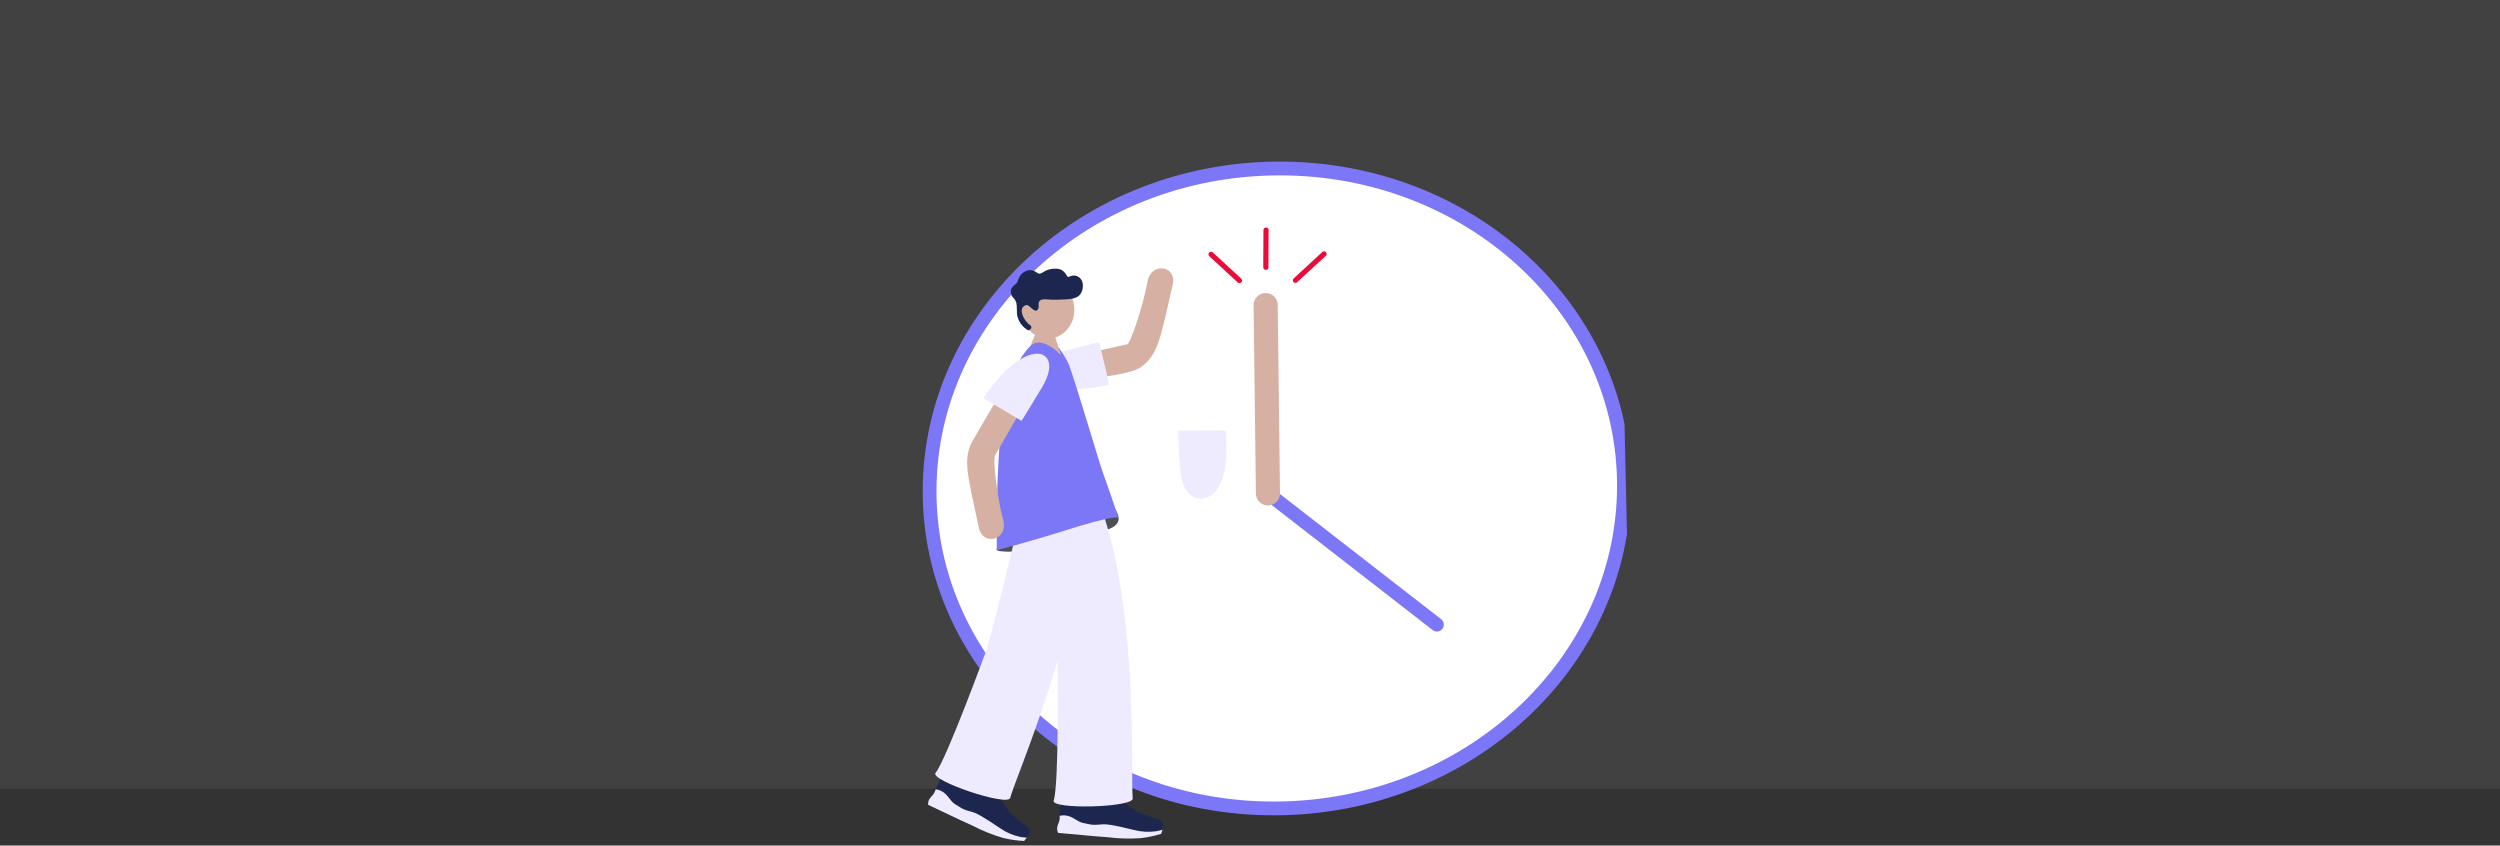 <?xml version="1.0" encoding="utf-8"?>
<svg xmlns="http://www.w3.org/2000/svg" fill="none" height="462" viewBox="0 0 1366 462" width="1366">
<rect x="0" y="0" width="1366" height="462" fill="#333333" stroke="none"/>
<rect fill="#C4C4C4" fill-opacity="0.1" height="431" width="1366"/>
<g clip-path="url(#clip0_655_168)">
<path d="M696.784 441.729C801.549 441.319 886.854 362.712 887.319 266.155C887.784 169.597 803.233 91.654 698.468 92.064C593.703 92.474 508.397 171.081 507.932 267.638C507.467 364.195 592.019 442.139 696.784 441.729Z" fill="white" stroke="#7C77F6" stroke-miterlimit="10" stroke-width="7.529"/>
<path d="M692.806 269.598L785.13 341.301" stroke="#7C77F6" stroke-linecap="round" stroke-miterlimit="10" stroke-width="7.529"/>
<path d="M691.56 166.714L692.805 269.599" stroke="#D6B1A3" stroke-linecap="round" stroke-miterlimit="10" stroke-width="13.177"/>
<path d="M691.659 146.04L691.757 125.724" stroke="#E80C3B" stroke-linecap="round" stroke-miterlimit="10" stroke-width="2.824"/>
<path d="M707.827 153.162L723.478 138.731" stroke="#E80C3B" stroke-linecap="round" stroke-miterlimit="10" stroke-width="2.824"/>
<path d="M677.252 153.282L661.74 138.973" stroke="#E80C3B" stroke-linecap="round" stroke-miterlimit="10" stroke-width="2.824"/>
<path d="M627.037 153.68C624.389 168.264 617.486 187.983 615.921 188.102L590.684 193.809L590.694 191.842L592.397 206.968C592.397 206.968 617.153 205.121 623.325 200.624C632.801 193.777 633.863 185.734 640.777 155.48C643.183 145.114 628.981 142.975 627.037 153.68Z" fill="#D6B1A3"/>
<path d="M600.575 187.008C596.709 187.789 592.842 188.929 580.024 192.101C563.464 196.194 563.082 205.332 570.999 209.321C580.255 214.013 594.069 212.805 606.17 210.252L600.575 187.008Z" fill="#EEEAFF"/>
<path d="M605.849 289.085C608.576 288.082 611.656 286.074 611.18 282.728C610.722 279.684 608.015 272.27 595.147 273.768C564.773 277.31 542.348 298.508 544.684 300.589C545.925 301.7 555.397 301.597 558.731 300.96C571.333 298.574 575.419 300.279 605.849 289.085Z" fill="#4E4F55"/>
<path d="M635.269 453.242L634.88 453.726C629.628 457.634 588.515 457.757 579.024 445.782C578.753 443.892 579.941 437.588 580.568 435.779C581.187 434.165 582.137 432.69 583.36 431.446C584.115 431.189 584.924 431.127 585.707 431.267C587.955 431.722 588.119 433.764 590.315 434.701C592.084 435.274 594.014 435.175 595.724 434.424C597.997 433.678 598.378 432.683 599.791 432.129C601.203 431.575 604.394 432.471 610.17 436.061C620.49 442.509 620.013 443.371 623.551 444.407C626.206 445.569 628.939 446.551 631.734 447.345C632.837 447.473 633.857 447.97 634.624 448.752C635.168 449.419 635.485 450.238 635.53 451.094L635.269 453.242Z" fill="#1D264F"/>
<path d="M634.466 455.6C630.767 456.75 626.968 457.55 623.119 457.99C617.122 458.39 611.104 458.208 605.153 457.445C600.076 457.134 598.397 456.895 584.21 455.636L578.129 455.092C577.684 454.14 577.519 453.083 577.652 452.039C577.937 450.924 578.31 449.831 578.768 448.772C579.017 447.787 579.103 446.771 579.024 445.763C580.414 445.422 581.866 445.416 583.253 445.746C587.39 446.771 588.798 449.262 592.512 449.834C595.204 450.249 596.002 451.059 601.595 450.47C604.339 450.204 607.388 450.504 619.751 453.52C623.615 454.524 627.653 454.759 631.625 454.211C632.838 454.006 634.036 453.721 635.211 453.355L634.466 455.6Z" fill="#EEEAFF"/>
<path d="M568.071 286.111C572.545 311.544 577.886 363.295 577.886 363.295C577.886 363.295 578.708 429.194 575.723 437.387C573.884 442.454 619.54 441.273 618.927 436.215C617.711 426.138 622.354 335.949 601.969 278.336" fill="#EEEAFF"/>
<path d="M561.143 457.562L560.61 457.895C554.316 459.764 515.926 445.774 511.284 431.284C511.708 429.391 515.065 423.911 516.299 422.422C517.447 421.113 518.86 420.051 520.446 419.303C521.245 419.311 522.024 419.53 522.703 419.938C524.628 421.131 524.068 423.11 525.788 424.74C527.233 425.888 529.071 426.458 530.936 426.337C533.321 426.412 534.04 425.606 535.546 425.571C537.052 425.537 539.727 427.447 543.844 432.821C551.164 442.421 550.418 443.067 553.362 445.25C555.421 447.25 557.619 449.109 559.939 450.814C560.942 451.307 561.734 452.131 562.178 453.141C562.449 453.953 562.445 454.832 562.166 455.647L561.143 457.562Z" fill="#1D264F"/>
<path d="M559.561 459.506C555.695 459.321 551.859 458.772 548.107 457.867C542.364 456.189 536.809 453.958 531.523 451.208C526.888 449.164 525.386 448.394 512.603 442.344L507.121 439.746C507.042 438.7 507.265 437.65 507.763 436.717C508.433 435.77 509.17 434.869 509.968 434.022C510.554 433.184 510.999 432.259 511.285 431.284C512.705 431.448 514.06 431.945 515.236 432.734C518.73 435.113 519.15 437.949 522.415 439.752C524.784 441.067 525.242 442.096 530.672 443.503C533.333 444.183 536.078 445.525 546.539 452.587C549.792 454.843 553.477 456.436 557.379 457.273C558.586 457.498 559.808 457.639 561.036 457.694L559.561 459.506Z" fill="#EEEAFF"/>
<path d="M558.062 277.449C553.112 302.891 539.67 353.353 539.67 353.353C539.67 353.353 516.911 415.58 511.202 422.261C507.667 426.389 550.699 440.918 551.968 435.957C554.42 426.064 590.961 342.881 592.491 281.74" fill="#EEEAFF"/>
<path d="M587.047 169.414C587.105 160.816 580.711 153.858 572.766 153.874C564.82 153.89 558.332 160.874 558.274 169.472C558.215 178.07 564.609 185.027 572.555 185.011C580.5 184.995 586.989 178.012 587.047 169.414Z" fill="#D6B1A3"/>
<path d="M583.754 201.403C579.237 193.041 576.734 185.542 576.209 182.432C576.011 181.288 568.877 180.853 566.266 181.743C566.266 181.743 564.246 184.323 560.593 196.963C560.033 198.857 558.538 202.769 557.84 205.231" fill="#D6B1A3"/>
<path d="M544.684 300.588C544.684 300.588 564.85 295.403 585.506 288.739C585.506 288.739 610.098 280.963 611.092 283.097C611.589 284.154 607.687 272.376 602.523 257.992C600.408 252.051 588.561 211.703 584.159 199.481C583.273 197.035 579.775 191.639 578.902 190.423C578.783 190.226 578.596 190.079 578.373 190.008C578.373 190.008 578.603 190.622 578.784 191.076C580.912 196.345 578.083 192.128 576.063 190.699C568.576 185.394 565.015 186.959 562.638 189.417C558.504 193.775 551.695 202.2 547.733 228.905C543.83 255.421 544.684 300.588 544.684 300.588Z" fill="#7C77F6"/>
<path d="M566.867 169.331C568.244 167.954 566.757 166.021 567.99 164.484C569.438 162.672 572.501 164.079 578.615 163.724C582.478 163.501 587.188 163.851 589.769 161.382C591.99 159.245 592.185 154.752 590.862 152.865C589.788 151.328 587.586 149.483 583.995 151.275C582.582 151.98 582.654 147.071 577.258 146.809C571.668 146.537 569.724 149.383 568.208 149.54C566.276 149.736 564.71 145.912 559.783 148.494C557.044 149.933 556.421 152.924 555.699 154.412C555.231 155.36 552.359 156.506 552.346 159.154C552.33 162.427 553.78 162.043 555.052 164.705C555.95 166.593 555.36 170.709 555.853 172.665C556.249 174.29 556.974 175.819 557.984 177.162C558.993 178.504 560.269 179.633 561.735 180.483C562.806 180.535 564.639 178.788 562.714 177.556C559.345 175.347 555.722 167.861 560.835 166.697C562.546 166.387 565.072 171.116 566.867 169.331Z" fill="#1D264F"/>
<path d="M548.199 284.431C544.406 270.136 542.4 249.46 543.775 248.716L555.586 228.1L543.205 220.733C543.205 220.733 535.466 233.834 531.688 240.441C525.924 250.489 528.367 258.216 534.855 288.436C537.074 298.755 550.959 294.928 548.199 284.431Z" fill="#D6B1A3"/>
<path d="M558.135 229.962C560.324 226.729 562.233 223.278 569.074 212.129C577.882 197.757 571.531 191.114 563.021 193.824C553.061 196.993 544.089 207.413 537.33 217.569L558.135 229.962Z" fill="#EEEAFF"/>
<path d="M643.744 235.302C643.967 239.16 643.772 245.384 645.13 258.26C646.875 274.861 659.348 275.153 664.528 267.982C670.584 259.598 670.567 247.265 669.737 235.2L643.744 235.302Z" fill="#EEEAFF"/>
</g>
<defs>
<clipPath id="clip0_655_168">
<rect fill="white" height="383.909" transform="translate(475.561 78.119) rotate(-1.279)" width="408.541"/>
</clipPath>
</defs>
</svg>